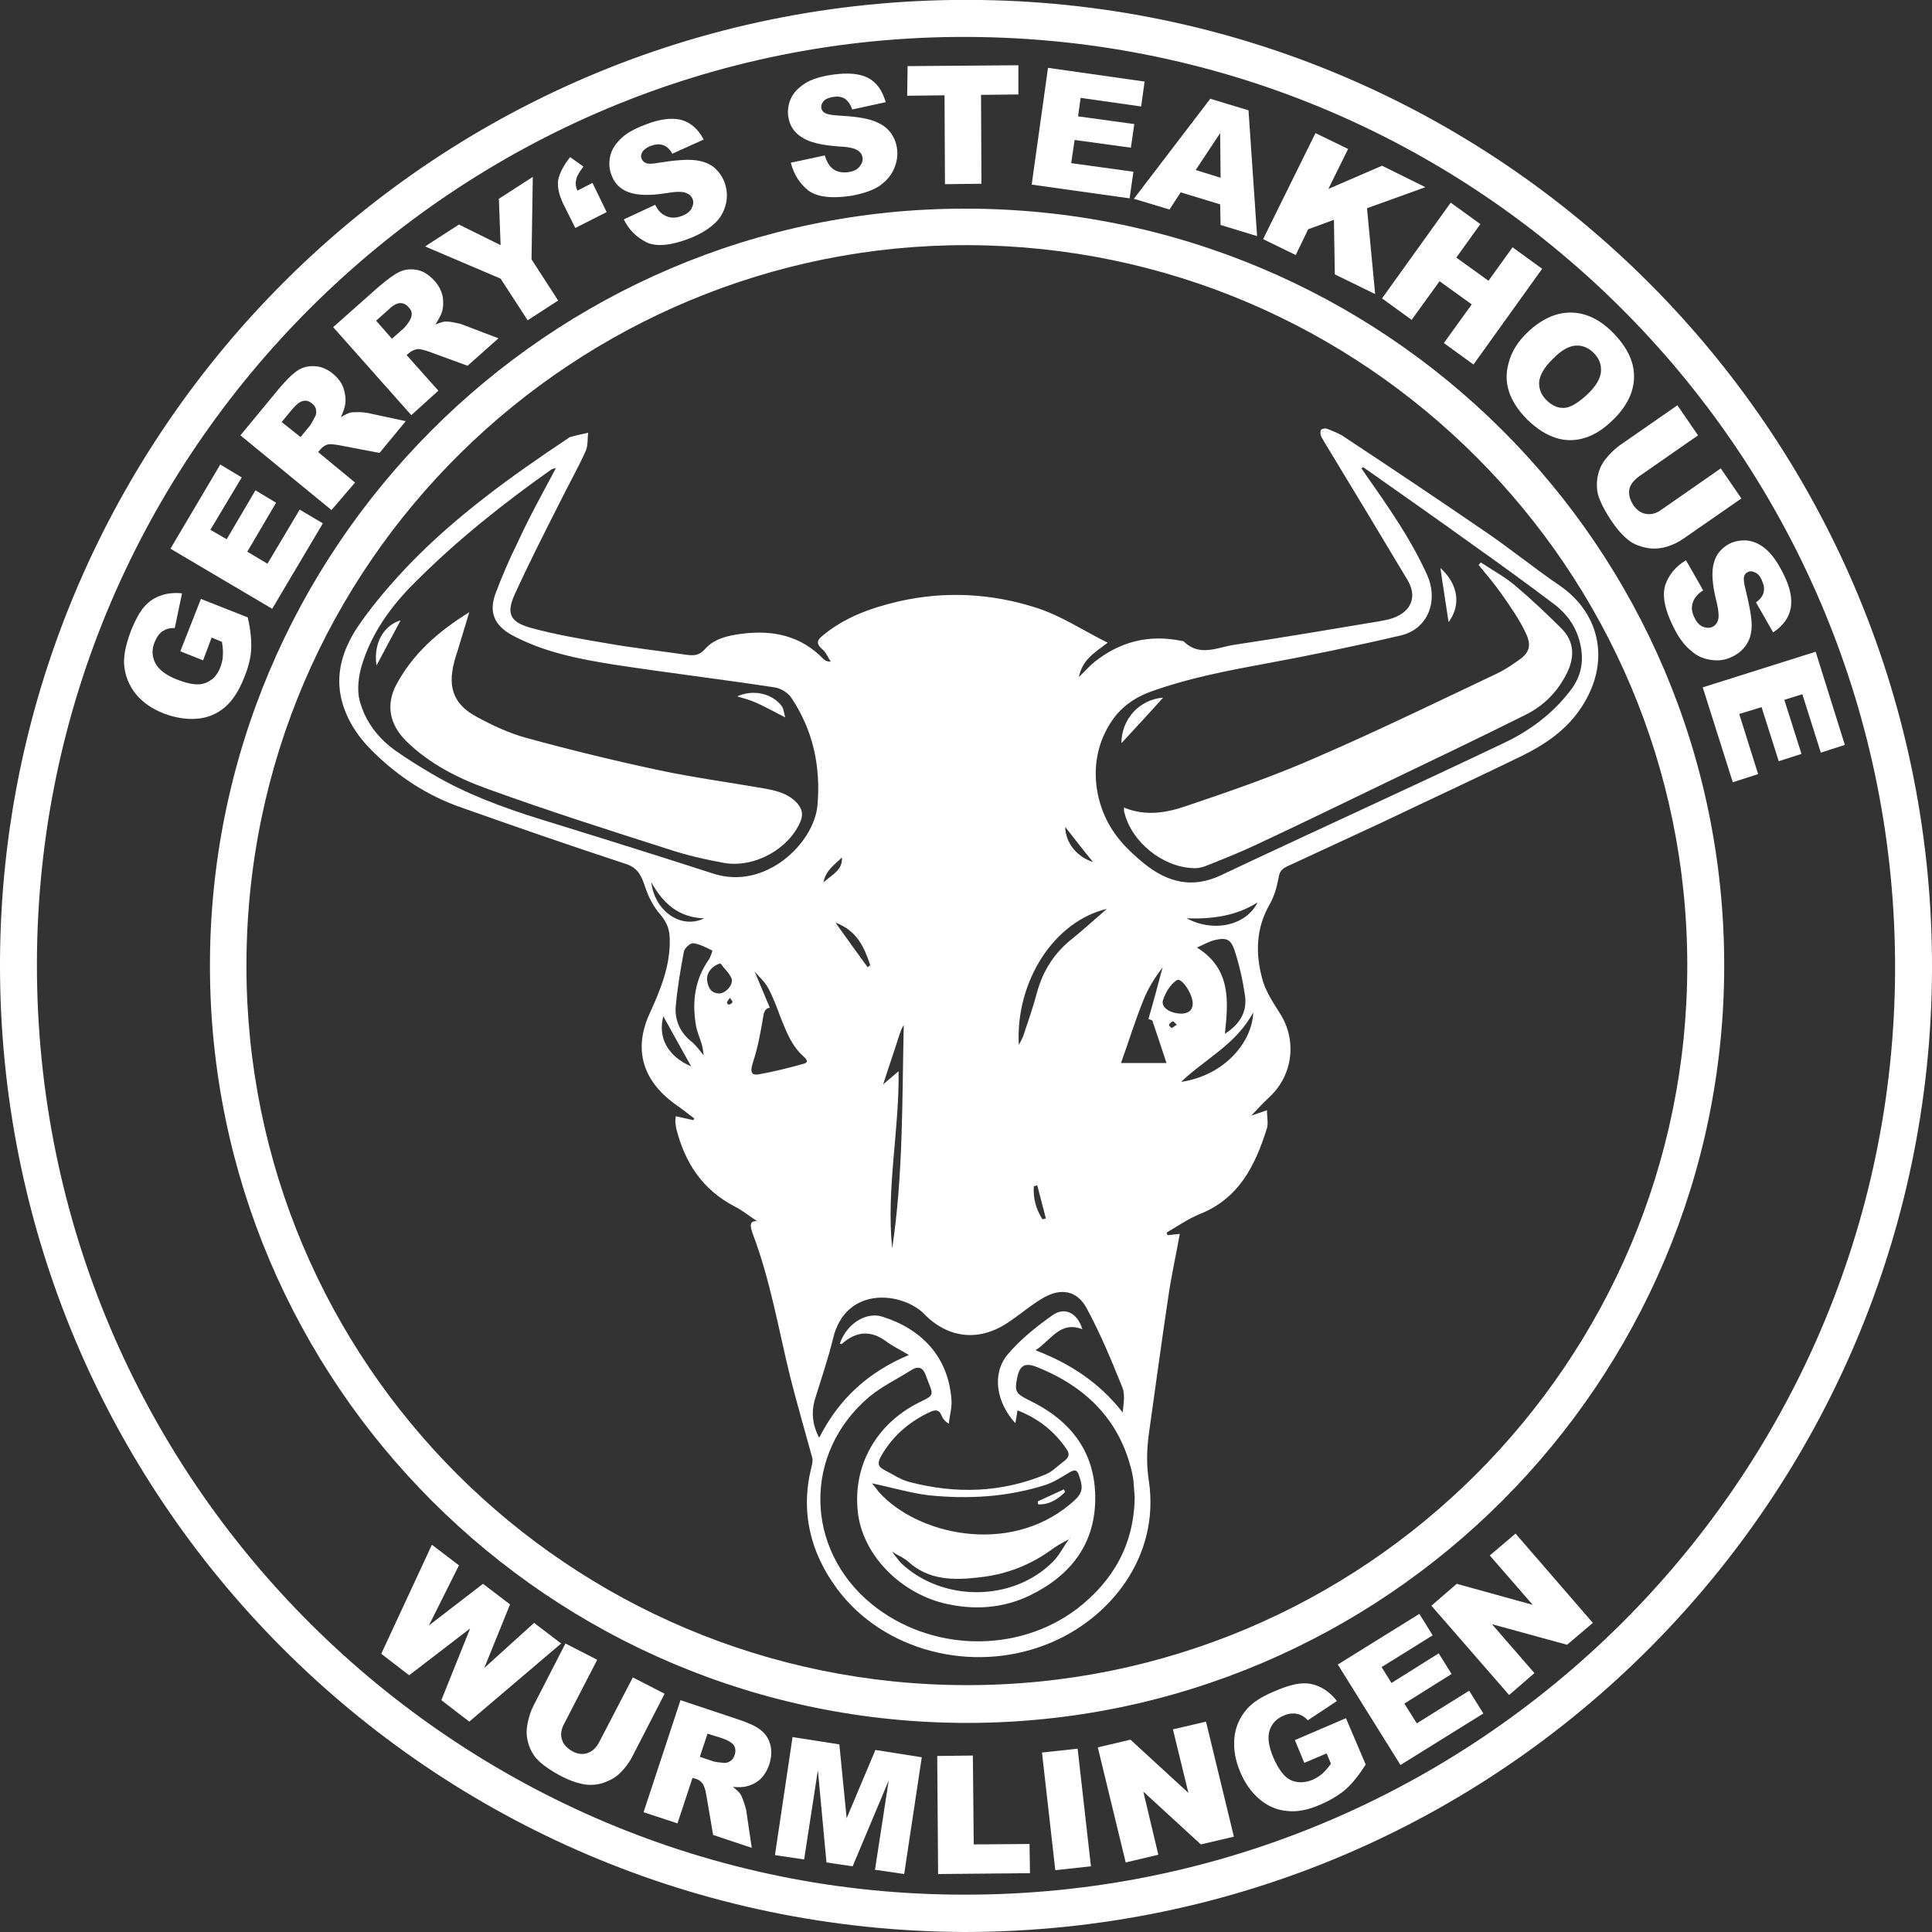 <?xml version="1.0" encoding="utf-8"?>
<svg xmlns="http://www.w3.org/2000/svg" xmlns:xlink="http://www.w3.org/1999/xlink" version="1.1" id="Ebene_1" x="0px" y="0px" viewBox="0 0 450 450" style="enable-background:new 0 0 450 450;" xml:space="preserve" width="250" height="250">
<rect x="0" y="0" width="450" height="450" fill="#333333" stroke="none"/>
<style type="text/css">
	.st0{fill:#FFFFFF;}
</style>
<g>
	<path class="st0" d="M224.8,450C100,449.6-0.4,348.5,0,224.1C0.4,100.8,101.4-1.9,228.5,0C351.7,1.8,450.6,102.8,450,226.2   C449.4,348,350.7,449.8,224.8,450z M224.8,441.3c119,0.1,216.1-96.5,216.6-215.1c0.5-118.5-95-217.1-216-217.6   C106.2,8.1,8.8,105.3,8.6,224.4C8.4,345.1,106.6,441.5,224.8,441.3z"/>
	<path class="st0" d="M225.4,401.3c-97.3,0.1-176.4-79-176.5-176.2c-0.1-97.3,78.8-176.5,175.8-176.5   c97.8-0.1,176.9,78.7,176.9,176.3C401.6,322.1,322.6,401.2,225.4,401.3z M393,224.9c0-92.4-75.1-167.5-167.5-167.8   c-91.1-0.3-168,73.4-168.1,167.7c-0.1,92.6,75,167.6,167.7,167.7C317.7,392.6,393,317.4,393,224.9z"/>
	<path class="st0" d="M176.3,284.4c-1.7-1.1-3.4-2.5-5.2-3.4c-7.5-3.9-11.6-10.2-13.6-18.2c-0.1-0.5-0.1-0.9-0.2-1.4   c0-0.4,0-0.7,0.1-1.4c1.4,0.3,2.7,0.6,4.1,0.9c0.1-0.1,0.1-0.3,0.2-0.4c-1.6-1.2-3.1-2.4-4.7-3.5c-7.3-5.4-9.5-12.6-5.7-20.9   c2.5-5.5,4.8-11,4.7-17.2c0-2.3-0.6-4-2.2-5.9c-1.7-1.9-2.9-4.4-3.7-6.9c-0.8-2.4-1.8-4.1-4.4-4.9c-12.8-4.2-25.5-8.6-38.2-13.1   c-7.8-2.7-14.6-7.1-20.5-12.9c-3.7-3.6-6.5-7.8-7.6-12.9c-1.3-6.3,0.9-12,4.4-17c3.4-4.9,7.4-9.5,11.5-13.8   c11-11.4,23.8-20.6,37-29.4c0.2-0.1,0.3-0.3,0.5-0.3c1.4-0.4,2.8-0.7,4.2-1c-0.2,1.4,0,3-0.6,4.3c-1.9,4.2-4.2,8.2-6.2,12.3   c-3.5,6.9-7,13.8-10.2,20.8c-2.1,4.5-1.4,6.6,3.5,8c5.8,1.6,11.7,2.6,17.6,3.6c6.2,1.1,12.5,1.8,18.7,2.7c1.6,0.2,2.9,0.3,4.3-1.2   c2.2-2.6,5.6-3.3,8.8-3.7c7.2-0.9,13.7,0.5,18.9,5.9c0.4,0.4,0.8,0.6,1.7,0.6c-0.7-1-1.1-2.2-2-2.9c-1.6-1.4-1.1-2.2,0.3-3.3   c5.1-4.2,11.1-6.3,17.4-7.8c10.9-2.5,21.8-1.9,32.3,1.5c5.6,1.8,10.7,5.2,16.5,8.1c-3,2.3-5.9,3.9-6.7,8c1.5-1.5,2.5-2.6,3.6-3.5   c6-4.8,12.8-6.5,20.4-4.9c0.2,0,0.4,0,0.5,0.2c3.7,3.5,7.7,1.3,11.6,0.7c11.3-1.7,22.6-3.6,33.9-5.5c1.1-0.2,2.3-0.4,3.3-0.8   c4.1-1.5,5.5-4.9,3.3-8.7c-5.9-9.9-11.9-19.8-17.9-29.7c-0.8-1.3-1.6-2.6-2.3-3.9c-0.2-0.4-0.2-1.2,0-1.5c0.3-0.3,1.1-0.4,1.5-0.2   c1.4,0.6,2.9,1.1,4.1,2c10.9,7.2,21.8,14.5,32.6,21.9c5.9,4,11.5,8.6,17.4,12.6c9.7,6.7,11.8,18.2,5,28.4   c-3.4,5.2-8.4,8.6-13.9,11.3c-10.9,5.3-21.9,10.4-32.8,15.6c-7.3,3.4-14.5,6.7-21.8,10.1c-1.3,0.6-1.8,1.3-2,2.7   c-0.4,2.1-1,4.3-2.1,6.2c-3.1,5.4-3.3,11.1-1.8,16.9c0.7,3,2.5,5.7,4.2,8.4c4,6.2,3.1,14.3-2.3,19.4c-1.6,1.5-3,3-4.5,4.6   c0,0,0,0,0-0.1c1.2-0.4,2.3-0.8,3.8-1.3c0,1.6,0.4,3.2-0.1,4.5c-2.7,8.5-6.5,16.1-15.6,19.7c-2.7,1.1-5.1,2.8-7.7,4.3   c0.1,0.2,0.2,0.4,0.2,0.6c0.9-0.1,1.8-0.2,2.9-0.3c-0.9,5-2,9.9-2.7,14.8c-1.6,10.6-3,21.2-4.5,31.7c-0.5,3.7-0.6,7.3,0,11.1   c2.6,17.5-9,32.2-23.8,38c-17.5,6.9-38.1,1.5-48.8-12.9c-6.3-8.5-8.6-18-6-28.4c0.2-0.8,0.4-1.7,0.1-2.5   c-1.7-6.2-3.5-12.4-5.1-18.7c-2.7-11.1-4.6-22.4-8.7-33.2C174.7,285.5,174.5,284.4,176.3,284.4c0.1,0.1,0,0.2,0,0.3   c0,0,0.1-0.1,0.1-0.1C176.4,284.5,176.3,284.4,176.3,284.4z M175.2,225.3c0,0-0.1-0.1-0.1-0.1C175.2,225.3,175.3,225.3,175.2,225.3   c0.2,0.2,0.3,0.4,0.4,0.6c1.2,2.9,2.5,5.9,3.7,8.8l0,0c-1,0.2-1.3,0.8-1.5,1.9c-0.6,3.7-1.3,7.5-2.5,11.1c-0.6,2-0.3,2.9,1.6,2.5   c3.4-0.6,6.9-1.5,10.2-2.4c1.6-0.4,0.5-1.3,0-1.8c-2.7-2.4-3.9-5.6-5.2-8.8c-0.9-2.4-1.8-4.9-3-7.1c-0.8-1.5-2.2-2.7-3.4-4.1   C175.5,225.7,175.4,225.5,175.2,225.3z M207.8,361.3c0.1,0.2,0.3,0.5,0.4,0.7c0.6,0.7,1.1,1.5,1.8,2.2c9.7,9,26,8.9,35.3-0.5   c1.5-1.5,2.4-3.5,3.7-5.2c0.1-0.1,0.2-0.1,0.3-0.2c-0.1,0-0.2,0-0.2,0c0,0.1,0,0.2-0.1,0.2c-1.2,0.7-2.5,1.3-3.6,2.1   c-5.1,3.8-10.8,6.1-17.3,6.8c-6,0.7-11.8,0.7-16.6-3.7c-0.9-0.8-2.1-1.3-3.1-1.9C208.2,361.6,208,361.5,207.8,361.3   c-0.1,0-0.2,0-0.2-0.1C207.6,361.2,207.7,361.2,207.8,361.3z M196.1,199.7c-1.5,1.6-3.7,2.8-4.3,5.8   C194,203.6,196.3,202.6,196.1,199.7C196.1,199.7,196.1,199.7,196.1,199.7z M205.7,252.6c1.2-1.1,2.5-2.1,3.6-3.1   c0.2,13.6-2.9,27.3-1.5,41.3c2.6-17.2,2.3-34.6,2.7-52c-0.6,0.8-0.8,1.7-1.1,2.5C208.2,245.1,206.9,248.8,205.7,252.6   c0.1,0.1,0.1,0.1,0.2,0.1C205.8,252.7,205.7,252.6,205.7,252.6z M267.5,237.3L267.5,237.3c1.2-4,2.2-8,3.3-12   c-1.8,2.4-3.4,4.9-4.5,7.7c-1.9,4.7-3.4,9.6-5.2,14.6c3.4,0,7.2,0,10.6,0c-1.1-3.4-2.2-6.6-3.3-9.9   C268.3,237.6,267.8,237.5,267.5,237.3z M163.9,245.8c0.1,0,0.1-0.1,0.2-0.1C164,245.7,163.9,245.7,163.9,245.8   c-0.1-0.8-0.2-1.6-0.4-2.4c-0.5-1.7-1.3-3.4-1.5-5.2c-0.8-5.3,0-10.3,3.1-14.7c0.4-0.6,0.9-2.1,0.8-2.1c-1.4-0.7-2.9-1.5-4.4-1.7   c-0.7-0.1-2,1.1-2.2,1.9c-0.8,4.2-1.5,8.4-1.9,12.7c-0.3,3.1,0.9,6,3.4,8.1C162,243.3,162.9,244.6,163.9,245.8z M317.5,108.8   c-0.1,0.1-0.3,0.2-0.4,0.3c0.4,0.5,0.7,1,1.1,1.6c5.2,7.4,10.4,14.8,14.2,23.2c2.7,6.1,0.2,12.6-6.1,14.1   c-10.7,2.5-21.4,4.7-32.2,6.7c-8.7,1.6-17.4,3.3-25.8,6.3c-3.4,1.2-6.3,3-8.6,5.9c-6.8,8.9-5.1,20.2,0,27.3c1.9,2.7,4.4,5,7,7.1   c5.3,4.2,11,5.7,17.6,2.6c22-10.4,44.1-20.4,66.1-30.9c5.9-2.8,11.3-6.8,15.4-12.2c2.4-3.1,3.1-6.5,2.4-10.2   c-0.8-4.3-3.1-7.6-6.5-10.1c-6.1-4.6-12.3-9.1-18.5-13.5C334.6,120.8,326,114.8,317.5,108.8z M129.5,109c-0.6,0.2-0.8,0.2-1,0.3   c-11.2,7.9-21.9,16.4-31.6,26.1c-5.7,5.6-10.4,12-12.7,19.8c-0.7,2.5-1.1,5.6-0.4,8.1c1.3,4.8,4.3,8.7,8.4,11.6   c2.7,1.9,5.6,3.7,8.5,5.4c7.8,4.6,16.2,7.7,24.8,10.4c13.6,4.2,27.1,8.4,40.7,12.8c12.1,3.9,23.4-7.1,24.2-15.9   c0.8-9-1-17.5-6.1-25.1c-0.8-1.2-2.5-2.2-3.9-2.4c-12.5-1.9-25-3.4-37.4-5.3c-8.2-1.3-16.4-2.9-23.8-6.9c-4-2.2-5.4-5.3-3.8-9.6   c1.5-4,3.2-8,5.1-11.8C123.2,120.6,126.3,115,129.5,109z M190.8,334.9c4.6-9.1,11.4-15.3,20.9-19.3c-2-1.2-3.7-2-5.2-3.1   c-3.6-2.7-7-2.5-10.4,0.5c-0.1,0.1-0.3,0-0.5,0c1.5-4.5,6-7.6,10-6.3c9.1,2.9,15.2,9.3,16,19.1c0.2,1.9-0.4,3.8-0.6,5.8   c-1-0.6-1.4-1.2-1.7-1.9c-0.5-1.3-1.3-1.4-2.5-0.9c-5,2.3-9,5.7-11.7,10.6c-0.8,1.5-0.5,2.3,0.9,3c2,1,3.8,2.3,5.9,2.8   c10.7,2.8,21.4,2.5,31.7-1.8c1.6-0.7,2.9-2.1,4.4-3.2c1-0.8,1.2-1.6,0.4-2.7c-2.8-4.1-6.5-7.1-11.4-9c-0.2,1.1-0.3,1.9-0.5,3   c-4.5-4.9-5.5-11.6-1.8-16c2.9-3.5,6.7-6.5,10.5-9.2c2.9-2,5.8-0.4,6.9,3.3c-5.2-2-7.2,2.5-10.9,4.9c8.3,3.2,15,7.7,20.3,14.5   c0.2-2.1,0.6-4.2-0.1-5.9c-2.5-6.2-5.1-12.5-8.3-18.4c-2.2-4.1-6-4.8-10.1-2.4c-2.8,1.6-5.3,3.8-8,5.6c-6.7,4.6-13.9,4-19.6-1.7   c-0.2-0.2-0.4-0.4-0.6-0.6c-5.7-4.9-17.8-5.6-20.7,5.9c-1.2,5-2.9,9.9-4.4,14.8C189,329.1,189.2,331.8,190.8,334.9z M264.3,348.8   c-0.1-1.2-0.2-2.6-0.3-4c-0.1-0.6-0.2-1.1-0.3-1.7c-2.8-12.3-10.7-20.1-22.2-24.7c-2.8-1.1-4-0.4-4.6,2.6c-0.6,3-0.3,3.6,2.5,5   c9.5,4.5,15.5,11.6,15.7,22.4c0.2,10.9-5.5,18.4-15,23.1c-6.5,3.2-13.4,3.6-20.4,1.9c-10.5-2.7-18.9-11.6-19.9-21.3   c-1.2-10.8,4.4-20.6,14.4-25.5c3.3-1.6,3.3-1.6,1.9-5c-0.1-0.4-0.3-0.7-0.4-1.1c-0.6-1.8-1.6-2.5-3.4-1.4c-3.3,2.1-6.9,3.8-9.9,6.3   c-15.4,13.1-15,35.4,0.6,48.2c13.6,11.1,33.9,11.7,47.9,1.1C259.4,368.1,264.1,359.7,264.3,348.8z M203.1,345.5   c0.6,0.7,1.1,1.3,1.5,1.9c8.8,10,30.2,15,44.6,3c2.9-2.4,3.3-3.4,2.1-6.8c-0.4-1.2-0.9-1.4-2.1-0.7c-1.9,1.1-3.8,2.4-5.8,3   c-8.8,2.8-17.8,3.3-26.9,2.4C212.2,347.8,207.9,346.5,203.1,345.5z M278.8,220.7c8,5,7.3,12.5,6.5,20.1c3.4-2.2,5.2-5,4.7-8.8   c-0.5-3.5-1.3-7.1-2.4-10.5c-0.9-2.8-2-3.2-4.8-2.5C281.6,219.3,280.4,220,278.8,220.7z M257.8,211.7   c-12.3,2.9-21.3,16.9-20.5,31.7c0.5-0.9,0.8-1.5,1-2c1.1-3.3,2.3-6.7,3.2-10.1c1.4-5.2,4.1-9.4,8.3-12.7   C252.4,216.5,254.9,214.2,257.8,211.7z M275.1,252c10.5-1.6,16.6-9.6,16.8-16.2C287.9,243.3,280.6,246.7,275.1,252z M275.3,236.1   c1.2-0.1,2.5-0.5,2.5-2.4c0-2.2-2.6-6.1-3.7-5.4c-1.5,1-2.6,2.8-3.2,4.6C270.3,234.6,272.5,236.1,275.3,236.1z M167.8,224.4   c-1.9,0.5-3.3,2.2-3.1,3.9c0.2,1.6,0.8,3,2.7,3.1c1.5,0.1,3.5-2,3-3.5C169.9,226.7,168.7,225.6,167.8,224.4z M292.9,210.2   c-4.9,3.1-10.4,3.9-16.5,3.7C282.8,217.3,290.3,215.5,292.9,210.2z M161,248.4c-2.3-4.1-4.4-7.9-6.5-11.7   C153.2,241.7,155.5,246,161,248.4z M164,213.9c-5.9-0.2-9.5-3.4-12.3-8.4C152.5,212.3,158.7,216.5,164,213.9z M202.1,225.3   c0.2-0.2,0.4-0.3,0.6-0.5c-1.4-4.1-3-8-8.1-9.9C197.3,218.7,199.7,222,202.1,225.3z M248.1,192.6c0.1,3.7,2.6,6.9,6.5,8.2   C252.3,198,250.3,195.4,248.1,192.6z M242.8,284c0.3-0.1,0.5-0.1,0.8-0.2c-0.7-2.6-1.3-5.1-2-7.7c-0.3,0.1-0.5,0.1-0.8,0.2   C240.6,279.1,241.3,281.6,242.8,284z M274.1,238.7c-0.4-0.4-0.7-0.8-0.9-0.8c-0.4,0.1-0.7,0.4-0.9,0.8c-0.1,0.1,0.4,0.7,0.6,0.7   C273.2,239.4,273.5,239,274.1,238.7z M170,232.4c-0.3,0.5-0.6,0.8-0.7,1.1c0,0.1,0.4,0.6,0.5,0.5c0.3-0.1,0.7-0.3,0.8-0.6   C170.7,233.3,170.4,233,170,232.4z"/>
	<path class="st0" d="M261.8,188.1c5.1,2.1,10,1.2,14.6-0.4c10.1-3.4,20.2-6.9,30-11.2c14.1-6.1,27.9-12.8,41.8-19.4   c1.8-0.8,3.5-1.9,5.2-3.1c2.7-1.8,3.4-3.4,2.1-6.3c-1.5-3.3-3.7-6.4-5.8-9.4c-1.6-2.3-3.5-4.5-5.3-6.7c0.2-0.2,0.3-0.4,0.5-0.6   c2.7,1.8,5.5,3.3,7.9,5.3c3.8,3.2,7.4,6.6,10.9,10.1c3,3,3.1,6.6,1.3,10.3c-2.1,4.3-5.4,7.7-9.7,9.8c-10.6,5.3-21.3,10.4-31.9,15.5   c-10.2,4.9-20.4,9.9-30.7,14.7c-4,1.9-8.1,3.5-12.1,5.1c-0.9,0.3-1.9,0.5-2.8,0.4c-7.1-0.3-14.2-6.1-15.9-12.9   C261.8,189.2,261.8,188.8,261.8,188.1z"/>
	<path class="st0" d="M261.2,173.1c0-5.6,4.2-10.2,9.7-10.6C267.8,166,264.5,169.5,261.2,173.1z"/>
	<path class="st0" d="M335.5,132.3c4.1,3.7,4.9,8.6,1.9,12.6C336.8,140.8,336.1,136.6,335.5,132.3z"/>
	<path class="st0" d="M109.3,142.6c-0.9,3-1.6,5.3-2.3,7.6c-0.4,1.5-1,2.9-1.3,4.4c-1.4,5.7,0.1,9.6,5.4,12.4   c3.7,2,7.5,3.8,11.6,4.9c10.2,2.8,20.5,5.3,30.8,7.5c8,1.7,16.2,2.8,24.2,4.2c2.9,0.5,5.8,1.1,8,3.5c1.1,1.3,1.4,2.5,0.8,4.1   c-2.6,6.4-10.6,11-17.8,9.8c-4.4-0.8-8.8-1.8-13-3.2c-14.1-4.5-28.2-9-42-14c-7-2.5-13.7-5.9-19.1-11.2c-3.9-3.9-4.8-8.5-2.2-13.3   C96.2,152.3,102,147.1,109.3,142.6z"/>
	<path class="st0" d="M182.9,167.1c-2.2-1.1-4.3-2.3-6.5-3.3c-1.5-0.7-3-1.1-4.7-1.6c3.7-1.7,8.2-0.7,10.4,2.3   C182.6,165.2,182.6,166.2,182.9,167.1L182.9,167.1z"/>
	<path class="st0" d="M93.3,144.5c-1.8,3.4-3.6,6.7-5.6,10.5C86.9,149.9,89.4,145.6,93.3,144.5L93.3,144.5z"/>
	<path class="st0" d="M182.8,167.1c0.1,0,0.1,0,0.2,0C183,167.1,182.9,167.1,182.8,167.1L182.8,167.1z"/>
	<path class="st0" d="M93.2,144.6C93.3,144.6,93.3,144.6,93.2,144.6L93.2,144.6z"/>
	<path class="st0" d="M241.7,349.7c2-0.9,4.1-1.9,6.1-2.8c0.1,0.2,0.2,0.4,0.3,0.6c-1.7,1.7-3.7,3-6.3,2.9   C241.8,350.2,241.7,349.9,241.7,349.7z"/>
	<path class="st0" d="M179.4,234.7c0,0.1-0.1,0.1-0.1,0.2c0,0.1,0.1,0.1,0.1,0.2C179.3,235,179.3,234.8,179.4,234.7L179.4,234.7z"/>
	<path class="st0" d="M267.5,237.3c-0.1,0.1-0.2,0.3-0.3,0.4C267.3,237.6,267.4,237.5,267.5,237.3L267.5,237.3z"/>
	<path class="st0" d="M47.3,153.8l-5.3-2.1l4.8-12.2l10.9,4.3c0.7,3,0.9,5.5,0.8,7.5c-0.1,2-0.7,4.3-1.7,6.7c-1.2,3-2.7,5.3-4.5,6.8   c-1.8,1.5-3.9,2.4-6.4,2.6c-2.5,0.2-5-0.2-7.7-1.2c-2.8-1.1-5-2.6-6.6-4.6c-1.6-2-2.5-4.3-2.7-6.9c-0.1-2.1,0.4-4.5,1.5-7.5   c1.1-2.8,2.2-4.8,3.3-6c1.1-1.2,2.3-2,3.8-2.5c1.4-0.5,3.1-0.7,4.9-0.5l-1.7,8.1c-1.1-0.1-2,0.2-2.8,0.7c-0.8,0.5-1.4,1.4-1.9,2.6   c-0.7,1.7-0.6,3.3,0.2,4.9c0.8,1.5,2.5,2.8,5.1,3.8c2.8,1.1,4.9,1.4,6.5,0.8c1.6-0.6,2.8-1.8,3.5-3.6c0.3-0.9,0.6-1.8,0.6-2.7   c0.1-0.9,0-2-0.2-3.3l-2.4-1L47.3,153.8z"/>
	<path class="st0" d="M39.7,127.8l11.6-19.6l5,3L49,123.4l3.8,2.2l6.7-11.4l4.8,2.9l-6.7,11.4l4.7,2.8l7.5-12.6l5.4,3.2l-11.8,19.9   L39.7,127.8z"/>
	<path class="st0" d="M77.2,118.8L56,101.4l9-10.9c1.7-2,3.1-3.4,4.3-4.2c1.2-0.8,2.6-1.1,4.1-1c1.5,0.1,2.9,0.7,4.2,1.8   c1.2,1,2,2.1,2.4,3.3c0.4,1.2,0.6,2.5,0.4,3.8c-0.1,0.8-0.5,1.8-1,3c0.9-0.6,1.6-0.9,2.2-1.1c0.4-0.1,1-0.1,2-0.1   c0.9,0,1.6,0.1,2.1,0.2l8.8,1.9l-6.1,7.4l-9.4-1.8c-1.2-0.2-2.1-0.3-2.6-0.2c-0.7,0.2-1.3,0.6-1.8,1.2l-0.5,0.6l8.6,7.1L77.2,118.8   z M70,101.8l2.3-2.8c0.2-0.3,0.6-1,1.1-2c0.3-0.5,0.3-1,0.2-1.6c-0.1-0.6-0.4-1-0.9-1.4c-0.7-0.6-1.4-0.8-2.1-0.6   c-0.7,0.1-1.6,0.8-2.6,2l-2.4,2.9L70,101.8z"/>
	<path class="st0" d="M95.8,96.7L77.6,76.2l10.6-9.4c2-1.7,3.6-2.9,4.9-3.5c1.3-0.6,2.7-0.7,4.2-0.4c1.4,0.3,2.7,1.2,3.9,2.5   c1,1.1,1.6,2.3,1.9,3.6c0.2,1.3,0.2,2.5-0.2,3.8c-0.3,0.8-0.8,1.7-1.5,2.8c1-0.4,1.8-0.7,2.3-0.7c0.4,0,1,0,2,0.2   c0.9,0.2,1.6,0.3,2,0.5l8.4,3.2l-7.2,6.4l-9-3.3c-1.2-0.4-2-0.6-2.6-0.6c-0.7,0.1-1.4,0.4-2,0.9l-0.6,0.5l7.4,8.3L95.8,96.7z    M91.3,78.9l2.7-2.4c0.3-0.3,0.8-0.8,1.4-1.8c0.3-0.5,0.5-1,0.5-1.6c0-0.6-0.3-1.1-0.7-1.5c-0.6-0.7-1.2-1-2-1   c-0.7,0-1.7,0.5-2.8,1.6l-2.8,2.5L91.3,78.9z"/>
	<path class="st0" d="M99,57.4l7.9-5.1l9.7,4.8l-0.4-10.8l7.9-5.1l-0.3,19.2L130,70l-7.1,4.6l-6.3-9.7L99,57.4z"/>
	<path class="st0" d="M141.3,49.4l-7.3,3.7l-2.8-5.6c-1-2.1-1.4-3.9-1.2-5.5c0.3-1.6,1.2-3.4,2.8-5.4l3.1,2.2   c-1,1.3-1.6,2.3-1.7,3.1c-0.2,0.8-0.1,1.7,0.3,2.5l3.5-1.8L141.3,49.4z"/>
	<path class="st0" d="M145.3,51.1l7.3-3.4c0.6,1.2,1.3,2,2.1,2.4c1.2,0.7,2.6,0.8,4.1,0.2c1.1-0.4,1.9-1,2.3-1.8   c0.4-0.8,0.5-1.5,0.2-2.2c-0.3-0.7-0.8-1.1-1.6-1.4c-0.8-0.3-2.3-0.3-4.6,0.1c-3.8,0.6-6.6,0.5-8.6-0.2c-2-0.7-3.4-2.1-4.1-4.1   c-0.5-1.3-0.6-2.7-0.3-4.2c0.3-1.5,1.1-2.8,2.4-4.1c1.3-1.3,3.2-2.4,5.9-3.4c3.3-1.3,6-1.6,8.2-1.1c2.2,0.6,4,2.1,5.3,4.6l-7.3,3.3   c-0.6-1.1-1.4-1.8-2.2-2c-0.8-0.3-1.8-0.2-2.9,0.2c-0.9,0.4-1.5,0.8-1.9,1.4c-0.3,0.6-0.4,1.1-0.1,1.7c0.2,0.4,0.5,0.7,1,0.9   c0.5,0.2,1.5,0.2,3-0.1c3.7-0.6,6.5-0.8,8.3-0.6c1.8,0.2,3.2,0.7,4.4,1.6c1.1,0.9,1.9,2,2.5,3.4c0.6,1.6,0.8,3.3,0.4,5.1   c-0.4,1.7-1.2,3.3-2.6,4.6c-1.4,1.3-3.3,2.5-5.8,3.5c-4.4,1.7-7.7,2-10,1C148.3,55.3,146.5,53.6,145.3,51.1z"/>
	<path class="st0" d="M184.2,37.9l7.9-1.7c0.4,1.3,0.9,2.2,1.5,2.8c1,1,2.4,1.3,4,1.1c1.2-0.2,2.1-0.6,2.6-1.3   c0.6-0.7,0.8-1.4,0.7-2.1c-0.1-0.7-0.5-1.3-1.2-1.7c-0.7-0.5-2.2-0.8-4.5-0.9c-3.8-0.3-6.6-0.9-8.4-2.1c-1.8-1.1-2.9-2.7-3.2-4.9   c-0.2-1.4,0-2.8,0.6-4.1c0.6-1.4,1.7-2.5,3.2-3.5c1.5-1,3.7-1.7,6.5-2.1c3.5-0.5,6.2-0.3,8.2,0.7c2,1,3.4,2.9,4.2,5.7l-7.8,1.7   c-0.4-1.2-1-2-1.7-2.5c-0.8-0.5-1.7-0.6-2.9-0.4c-1,0.2-1.7,0.5-2.1,1c-0.4,0.5-0.6,1-0.5,1.6c0.1,0.4,0.3,0.8,0.8,1.1   c0.5,0.3,1.4,0.5,3,0.6c3.8,0.2,6.5,0.6,8.2,1.2c1.7,0.6,3,1.4,3.9,2.5c0.9,1.1,1.5,2.4,1.7,3.8c0.3,1.7,0,3.4-0.7,5   c-0.7,1.6-1.9,2.9-3.5,4c-1.6,1-3.7,1.7-6.4,2.2c-4.6,0.7-7.9,0.3-10-1.2C186.2,42.7,184.9,40.6,184.2,37.9z"/>
	<path class="st0" d="M211.4,15.4l25.8-0.2l0,6.8l-8.7,0.1l0.1,20.7l-8.5,0.1l-0.1-20.7l-8.7,0.1L211.4,15.4z"/>
	<path class="st0" d="M244.1,15.8l22.5,3.2l-0.8,5.8l-14.1-2l-0.6,4.3l13.1,1.8l-0.8,5.5l-13.1-1.8l-0.8,5.4l14.5,2l-0.9,6.2   L240.3,43L244.1,15.8z"/>
	<path class="st0" d="M284.2,47.6l-9.2-2.8l-2.6,4l-8.3-2.5l17.8-23.3l8.9,2.7l2,29.3l-8.5-2.6L284.2,47.6z M284.3,41.4L284.2,31   l-5.7,8.6L284.3,41.4z"/>
	<path class="st0" d="M306.4,31l7.6,3.7l-4.6,9.3l12.5-5.4l10.1,5l-13.6,4.9l1.9,20l-9.4-4.6l-0.2-12.7l-6,2.2l-2.9,6l-7.6-3.7   L306.4,31z"/>
	<path class="st0" d="M337.9,47.2l6.9,5l-5.6,7.8l7.5,5.4l5.6-7.8l6.9,5l-16,22.3l-6.9-5l6.5-9l-7.5-5.4l-6.5,9l-6.9-5L337.9,47.2z"/>
	<path class="st0" d="M355.7,77.5c3.2-3.1,6.6-4.7,10.1-4.7c3.5,0,6.9,1.6,10,4.8c3.2,3.3,4.8,6.6,4.8,10.1c0,3.5-1.6,6.8-4.7,9.9   c-2.3,2.3-4.5,3.7-6.8,4.4c-2.2,0.7-4.5,0.7-6.7,0c-2.2-0.7-4.4-2.1-6.6-4.2c-2.2-2.2-3.6-4.4-4.3-6.5c-0.7-2.1-0.8-4.4-0.1-6.8   C352,82.1,353.4,79.7,355.7,77.5z M361.7,83.6c-2,1.9-3,3.7-3.2,5.3c-0.1,1.6,0.4,3,1.7,4.3c1.3,1.3,2.7,1.9,4.2,1.8   c1.5-0.1,3.4-1.3,5.6-3.4c1.8-1.8,2.8-3.5,2.9-5.1c0.1-1.6-0.4-3-1.7-4.3c-1.2-1.2-2.6-1.8-4.2-1.7   C365.4,80.6,363.6,81.6,361.7,83.6z"/>
	<path class="st0" d="M400.8,109.1l4.8,7l-13.4,9.3c-1.3,0.9-2.7,1.6-4.2,2c-1.5,0.4-3,0.5-4.5,0.2c-1.5-0.3-2.8-0.8-3.8-1.5   c-1.4-1-2.8-2.5-4.1-4.4c-0.8-1.1-1.5-2.3-2.3-3.8c-0.7-1.4-1.2-2.7-1.3-3.9c-0.1-1.2-0.1-2.4,0.3-3.7c0.3-1.3,0.9-2.4,1.6-3.3   c1.1-1.4,2.3-2.5,3.4-3.3l13.4-9.3l4.8,7l-13.8,9.6c-1.2,0.9-2,1.9-2.2,3c-0.2,1.2,0.1,2.3,0.9,3.6c0.8,1.2,1.8,1.9,3,2.1   c1.2,0.2,2.4-0.1,3.6-1L400.8,109.1z"/>
	<path class="st0" d="M392.7,130.5l4,7c-1.1,0.7-1.8,1.5-2.2,2.3c-0.6,1.3-0.6,2.6,0.2,4.1c0.5,1.1,1.2,1.8,2,2.1   c0.8,0.3,1.5,0.3,2.2,0c0.6-0.3,1.1-0.9,1.3-1.7c0.2-0.8,0.1-2.3-0.5-4.6c-0.9-3.7-1.1-6.6-0.5-8.6c0.5-2,1.8-3.5,3.7-4.5   c1.3-0.6,2.6-0.8,4.1-0.7c1.5,0.2,2.9,0.8,4.3,2c1.4,1.2,2.7,3,4,5.6c1.6,3.1,2.2,5.8,1.8,8.1c-0.4,2.2-1.7,4.1-4.1,5.7l-4-7   c1-0.7,1.6-1.5,1.8-2.4c0.2-0.9,0-1.8-0.5-2.9c-0.4-0.9-1-1.5-1.6-1.7c-0.6-0.3-1.2-0.3-1.7,0c-0.4,0.2-0.7,0.6-0.8,1.1   c-0.1,0.5,0,1.5,0.4,3c0.9,3.7,1.4,6.4,1.4,8.2c0,1.8-0.4,3.3-1.2,4.5c-0.8,1.2-1.8,2.1-3.2,2.8c-1.6,0.8-3.2,1.1-5,0.8   c-1.8-0.2-3.4-0.9-4.8-2.2c-1.5-1.2-2.8-3-4-5.4c-2.1-4.2-2.7-7.5-1.9-9.9C388.7,133.9,390.3,131.9,392.7,130.5z"/>
	<path class="st0" d="M422.9,151.8l6.8,21.7l-5.6,1.8l-4.3-13.6l-4.2,1.3l4,12.6l-5.3,1.7l-4-12.6l-5.2,1.6l4.4,14l-5.9,1.9l-7-22.1   L422.9,151.8z"/>
	<path class="st0" d="M100.6,359.8l6.3,4.8l-7,14l12.6-9.7l6.3,4.8l-6,14.8l11.6-10.5l6.3,4.8L109.3,401l-6.5-5l6.7-16.7l-14.2,10.9   l-6.5-5L100.6,359.8z"/>
	<path class="st0" d="M147.4,390.7l7.4,3.8l-7.5,14.6c-0.7,1.4-1.7,2.7-2.8,3.8c-1.1,1.1-2.4,1.8-3.8,2.3c-1.4,0.5-2.8,0.6-4,0.5   c-1.7-0.2-3.6-0.8-5.6-1.8c-1.2-0.6-2.4-1.3-3.7-2.2c-1.3-0.9-2.3-1.8-3-2.8c-0.7-1-1.2-2.1-1.5-3.4c-0.3-1.3-0.3-2.5-0.1-3.6   c0.3-1.8,0.8-3.3,1.4-4.5l7.5-14.6l7.4,3.8l-7.7,14.9c-0.7,1.3-0.9,2.6-0.5,3.7c0.3,1.1,1.2,2,2.4,2.7c1.3,0.7,2.5,0.8,3.6,0.4   c1.1-0.4,2-1.2,2.7-2.6L147.4,390.7z"/>
	<path class="st0" d="M149.9,422.1l8.6-26.1l13.2,4.4c2.4,0.8,4.3,1.6,5.4,2.5c1.2,0.9,1.9,2,2.3,3.4c0.4,1.4,0.3,3-0.2,4.6   c-0.5,1.5-1.2,2.6-2.1,3.5c-1,0.9-2.1,1.4-3.3,1.7c-0.8,0.2-1.9,0.2-3.1,0.1c0.8,0.6,1.4,1.2,1.7,1.6c0.2,0.3,0.5,0.9,0.8,1.8   c0.3,0.9,0.5,1.5,0.6,2l1.3,8.8l-9-3l-1.6-9.4c-0.2-1.2-0.5-2-0.8-2.5c-0.4-0.6-1-1-1.7-1.2l-0.7-0.2l-3.5,10.6L149.9,422.1z    M163,409.2l3.3,1.1c0.4,0.1,1.1,0.2,2.2,0.3c0.6,0.1,1.1-0.1,1.6-0.4c0.5-0.3,0.8-0.8,1-1.4c0.3-0.8,0.2-1.6-0.1-2.2   c-0.4-0.6-1.3-1.2-2.7-1.7l-3.5-1.1L163,409.2z"/>
	<path class="st0" d="M184.6,404.6l10.9,1.7l1.7,17.2l6.7-15.9l10.8,1.7l-4.1,27.2l-6.8-1l3.2-20.8l-8.4,20l-6.1-0.9l-2-21.5   l-3.2,20.8l-6.8-1L184.6,404.6z"/>
	<path class="st0" d="M218.3,409l8.3-0.1l0.2,20.7l13-0.1l0.1,6.8l-21.4,0.2L218.3,409z"/>
	<path class="st0" d="M242.7,408.2l8.3-0.9l3.1,27.4l-8.3,0.9L242.7,408.2z"/>
	<path class="st0" d="M255.7,407l7.6-1.8l13.5,12.4l-3.6-14.8l7.7-1.8l6.5,26.8l-7.7,1.8l-13.4-12.3l3.5,14.7l-7.6,1.8L255.7,407z"/>
	<path class="st0" d="M303.8,410.6l-2.2-5.3l11.9-5.1l4.6,10.8c-1.6,2.5-3.2,4.5-4.7,5.8c-1.5,1.3-3.5,2.5-5.8,3.5   c-2.9,1.3-5.6,1.8-7.9,1.5c-2.3-0.2-4.4-1.1-6.3-2.7c-1.9-1.6-3.4-3.7-4.5-6.3c-1.2-2.8-1.6-5.4-1.4-7.9c0.2-2.5,1.2-4.8,2.9-6.8   c1.3-1.5,3.4-2.9,6.3-4.1c2.7-1.2,4.9-1.8,6.5-1.9c1.6-0.1,3,0.2,4.4,0.9c1.4,0.7,2.6,1.7,3.8,3.2l-6.8,4.5   c-0.7-0.8-1.5-1.3-2.5-1.5c-0.9-0.2-2-0.1-3.1,0.4c-1.7,0.7-2.8,1.9-3.3,3.5c-0.5,1.6-0.2,3.7,0.9,6.3c1.2,2.7,2.5,4.5,4,5.2   c1.5,0.7,3.2,0.7,5,0c0.9-0.4,1.6-0.8,2.3-1.4c0.7-0.6,1.4-1.4,2.1-2.4l-1-2.4L303.8,410.6z"/>
	<path class="st0" d="M311.6,387.7l19-11.8l3.1,5l-11.9,7.4l2.3,3.7l11-6.9l3,4.8l-11,6.9l2.9,4.6l12.2-7.6l3.3,5.3l-19.3,12   L311.6,387.7z"/>
	<path class="st0" d="M333.4,374l5.9-5.1l17.7,4.9l-10-11.5l6-5.1l18,20.8l-6,5.1l-17.5-4.8l9.9,11.4l-5.9,5.1L333.4,374z"/>
</g>
</svg>

